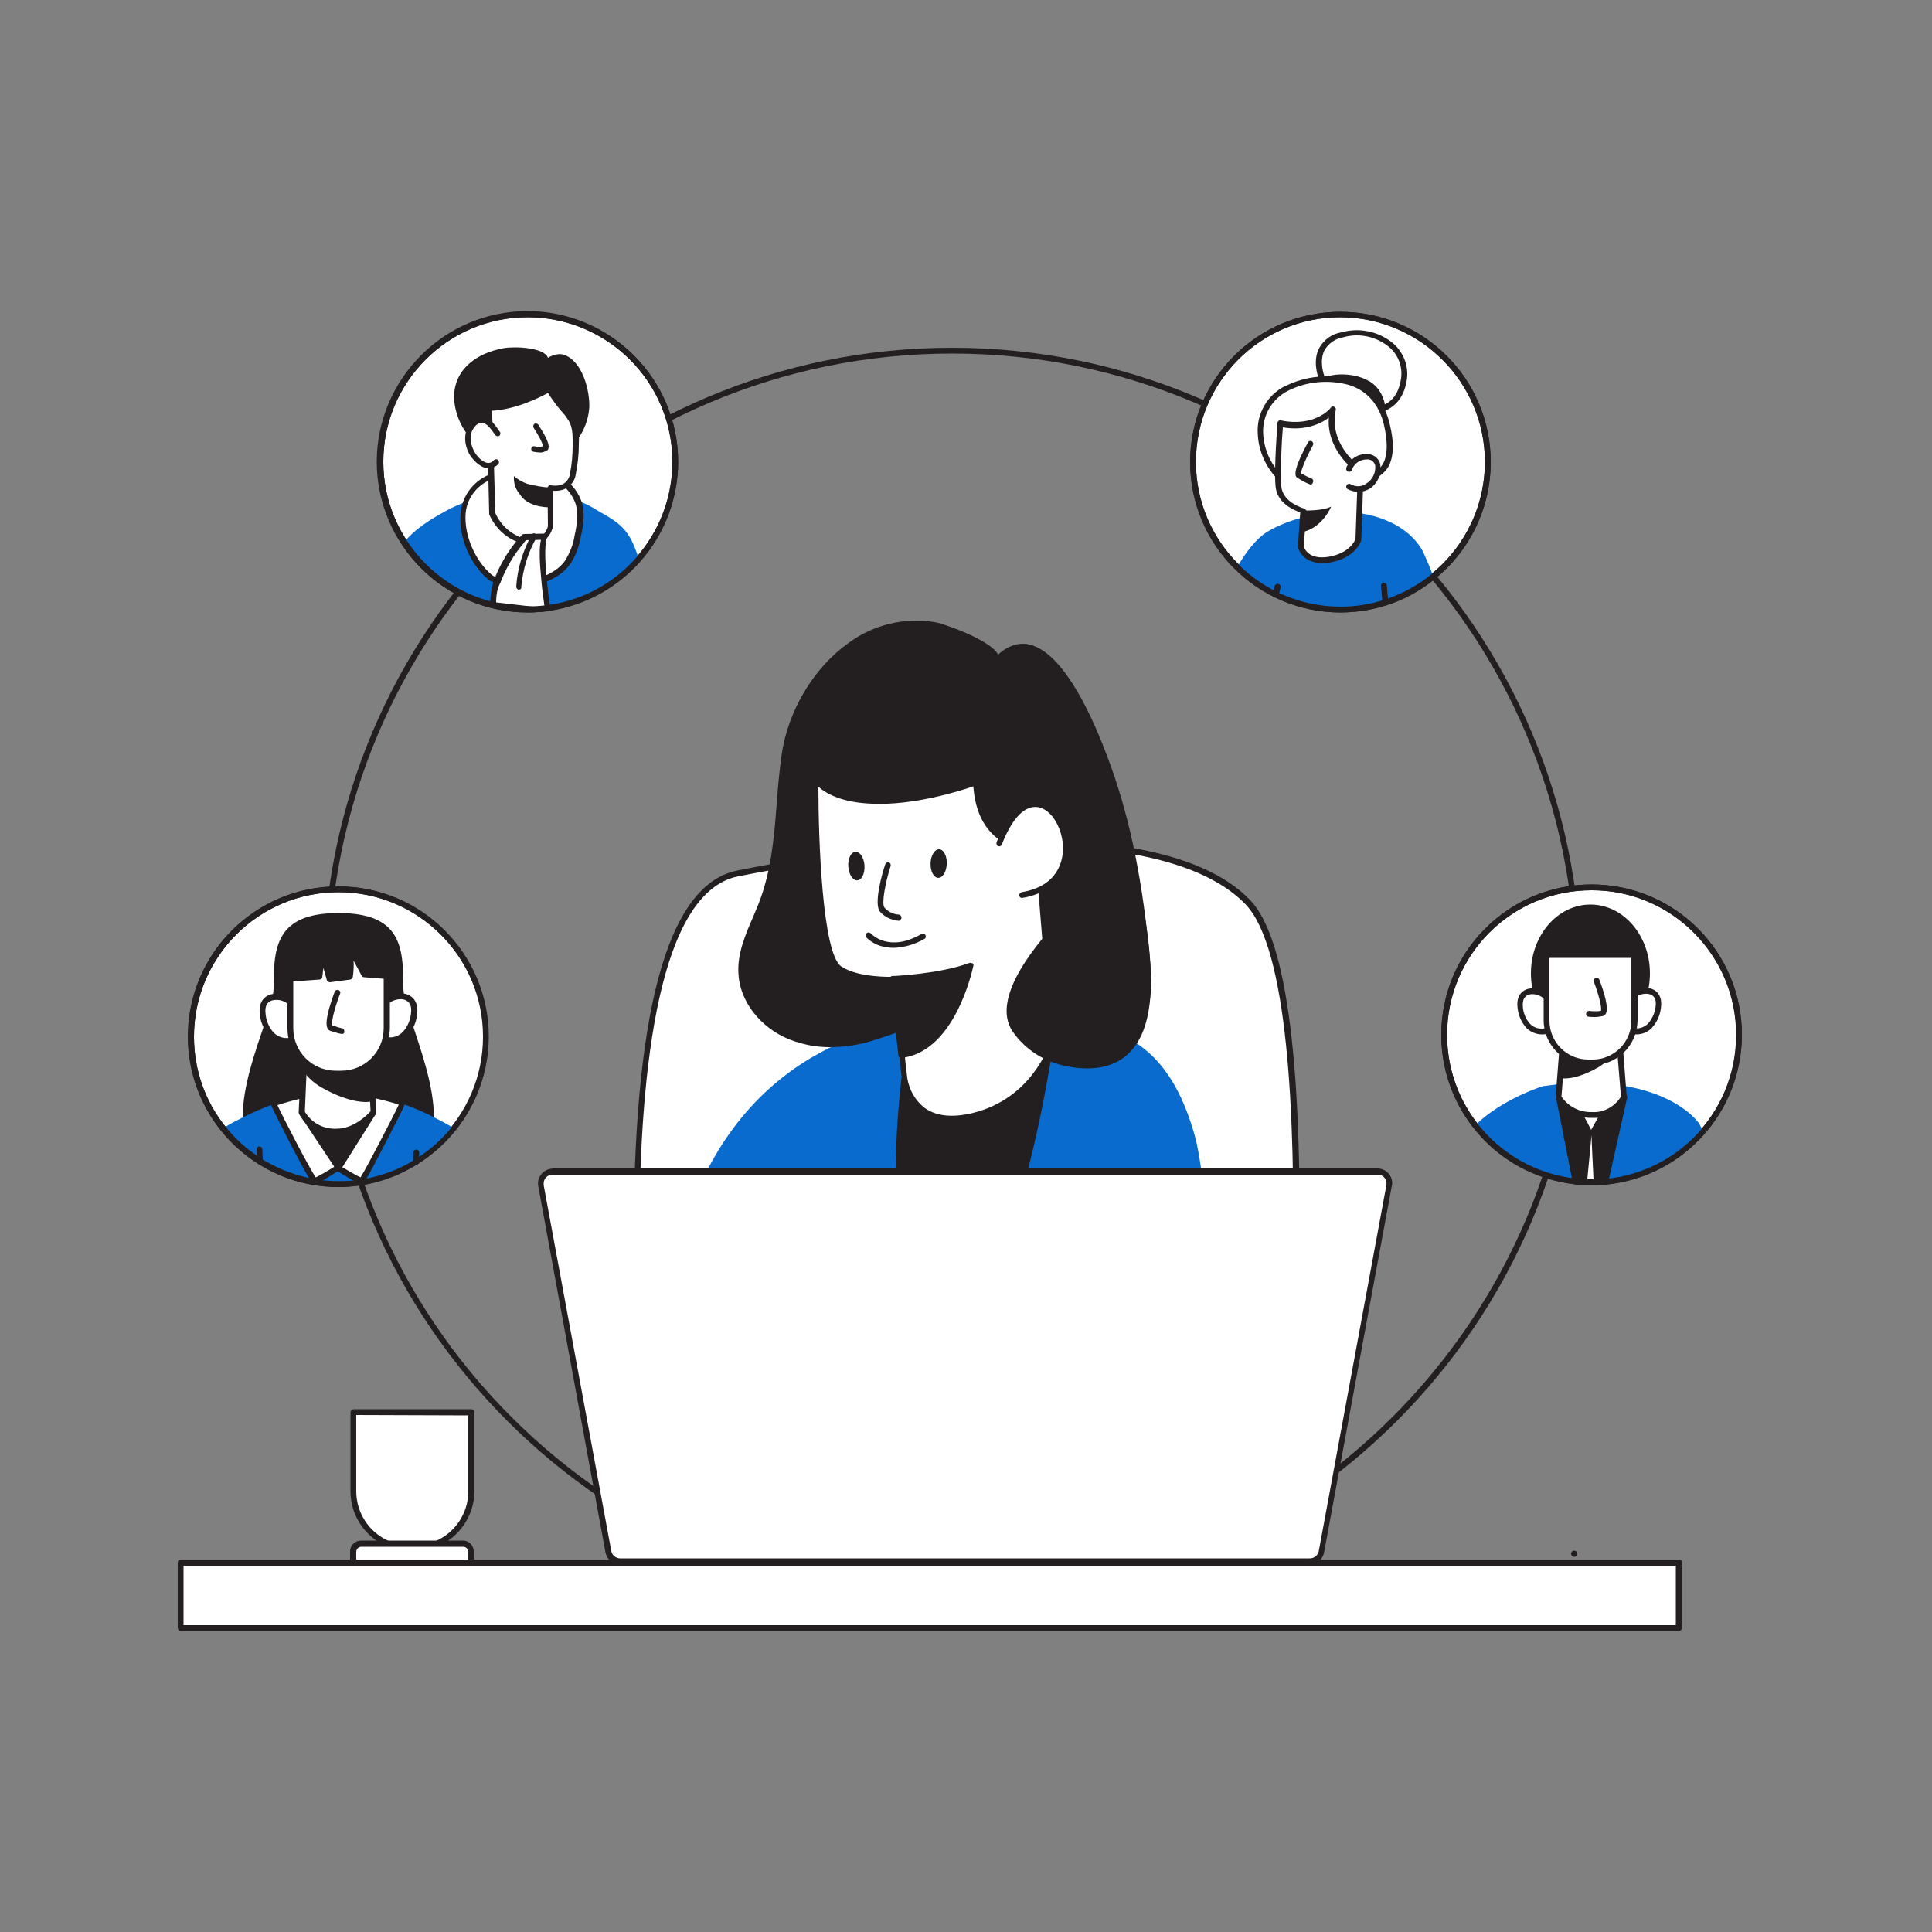 <svg transform="scale(1)" version="1.1" id="Layer_1" xmlns="http://www.w3.org/2000/svg" xmlns:xlink="http://www.w3.org/1999/xlink" x="0px" y="0px" viewBox="0 0 500 500" xml:space="preserve" class="show_show__wrapper__graphic__5Waiy "><rect x="0" y="0" width="500" height="500" fill="#808080" stroke="none"/><title>React</title><style type="text/css">
	.st0{fill:#FFFFFF;}
	.st1{fill:#231F20;}
	.st2{fill:#096BCE;}
</style><g id="cup"><path class="st0" d="M91.4,365.5h30.5l0,0v20.4c0,8.2-6.7,14.9-14.9,14.9h-0.8c-8.2,0-14.9-6.7-14.9-14.9L91.4,365.5L91.4,365.5z"></path><path class="st1" d="M107.1,401.5h-0.8c-8.6,0-15.6-7-15.6-15.6v-20.4c0-0.4,0.3-0.7,0.8-0.8h30.5c0.4,0,0.8,0.3,0.8,0.8v20.4
		C122.7,394.5,115.7,401.5,107.1,401.5z M92.2,366.2v19.7c0,7.8,6.3,14.1,14.1,14.1h0.8c7.8,0,14.1-6.3,14.1-14.1v-19.6L92.2,366.2z
		"></path><path class="st0" d="M121.9,404.5H91.4l0,0v-3c0-1.1,0.9-2.1,2.1-2.1h0h26.4c1.1,0,2.1,0.9,2.1,2.1l0,0L121.9,404.5L121.9,404.5z"></path><path class="st1" d="M121.9,405.3H91.4c-0.4,0-0.8-0.3-0.8-0.8v-3c0-1.6,1.3-2.8,2.8-2.8h26.4c1.6,0,2.8,1.3,2.8,2.8v3
		C122.7,404.9,122.4,405.3,121.9,405.3C122,405.3,121.9,405.3,121.9,405.3z M92.2,403.8h29v-2.2c0-0.7-0.6-1.3-1.3-1.3H93.5
		c-0.7,0-1.3,0.6-1.3,1.3V403.8z"></path></g><g id="background"><path class="st1" d="M246.4,415.5c-89.8,0-162.8-73-162.8-162.8S156.6,90,246.4,90s162.8,73,162.8,162.8S336.1,415.5,246.4,415.5z
		 M246.4,91.5c-88.9,0-161.3,72.3-161.3,161.3S157.5,414,246.4,414s161.3-72.4,161.3-161.3S335.3,91.5,246.4,91.5L246.4,91.5z"></path></g><g id="character_1"><g id="chair"><path class="st0" d="M330.4,415.5c0,0,15.4-157.9-7.4-181.9s-95.2-15-132.1-7.5c-42.8,8.7-20.2,191.1-20.2,191.1L330.4,415.5
			L330.4,415.5z"></path><path class="st1" d="M170.6,417.9c-0.4,0-0.7-0.3-0.7-0.7c-0.1-0.5-5.6-46.2-5.9-92.4c-0.4-62.4,8.6-95.9,26.8-99.5
			c17.6-3.6,106.5-19.9,132.8,7.7c9.6,10.1,13.8,43.9,12.5,100.5c-1,40.7-4.6,79.1-4.8,81.8c0,0.4-0.3,0.8-0.7,0.8c0,0-0.1,0-0.1,0
			L170.6,417.9L170.6,417.9z M264.1,218.8h-1.9c-29.5,0.2-59.6,5.7-71.2,8c-40.4,8.2-21.2,177.5-19.7,189.6l158.4-1.7
			c1.1-11.3,14.3-157.9-7.3-180.6C312.7,224,293.1,218.8,264.1,218.8L264.1,218.8z"></path><path class="st1" d="M407.4,402.9c-0.4,0-0.8-0.3-0.8-0.8c0-0.4,0.3-0.8,0.8-0.8l0,0c0.4,0,0.8,0.3,0.8,0.8
			S407.8,402.9,407.4,402.9L407.4,402.9z"></path></g><path class="st2" d="M173.5,333c8.1-50.2,42.2-69,72.8-69s53.3-4.4,62.9,29.9c6.3,22.7,4.5,111.7,4.5,111.7L196.9,401
		c-0.3-21.6,0.8-43.2,3.5-64.6L173.5,333z"></path><path class="st1" d="M234.1,279.1c0,0-7.4,57.8,10.4,59.9s28.2-74.1,28.2-74.1l-39.4,8.1"></path><path class="st1" d="M245.1,339.8c-0.3,0-0.5,0-0.8,0c-2.6-0.4-4.9-1.8-6.3-3.9c-4.3-5.5-6.4-16.8-6.2-33.5
		c0.1-7.8,0.6-15.6,1.5-23.4c0.1-0.4,0.4-0.7,0.8-0.6c0.4,0,0.7,0.4,0.7,0.8c0,0,0,0,0,0c-0.1,0.4-5.4,43.2,4.4,55.8
		c1.2,1.8,3.2,3,5.4,3.3c0.2,0,0.4,0,0.6,0c13.5,0,23.6-51.1,26.6-72.4l-38.4,7.9c-0.4,0-0.8-0.3-0.8-0.7c0-0.3,0.2-0.7,0.5-0.8
		l39.4-8.1c0.2,0,0.5,0,0.7,0.2c0.2,0.2,0.3,0.4,0.2,0.6C273,268.1,263,339.8,245.1,339.8z"></path><path class="st1" d="M228.9,267.4c4.5-1.6,8.8-3.2,13.9-2.8c7.5,0.6,14.6,3.6,22.2,3.9c8.2,0.4,16.7-1.1,24.9-2.3
		c2.4-0.3,0.4,3.1,2.2,1.5c6.3-5.5,5.1-15.3,4.4-22.7c-1.6-17-4.8-34-10.9-50c-3.2-8.3-15.5-38.8-28.2-24c2.9-3.3-13-9.1-15.2-9.5
		c-20.2-3.6-36.4,15.3-39.2,33.7c-2,13.3-1.1,26.3-6.2,39.1c-2.3,5.7-5.3,11.3-5,17.4c0.4,7.3,6,13.7,12.8,16.5s14.6,2.2,21.6,0
		C227.1,268,228,267.7,228.9,267.4L228.9,267.4z"></path><path class="st1" d="M214.7,271c-3.6,0-7.1-0.7-10.4-2c-7.5-3-12.9-9.9-13.2-17.1c-0.3-5.1,1.8-10,3.8-14.6c0.4-1,0.9-2.1,1.3-3.1
		c3.4-8.6,4.1-17.1,4.8-26.1c0.3-4.2,0.7-8.6,1.3-12.9c1.7-11.4,8.3-22.4,17.3-28.8c6.5-4.8,14.8-6.8,22.8-5.3
		c1.3,0.2,13.9,4.4,15.9,8.3c2.4-2.2,5-3.1,7.6-2.7c8.4,1.4,15.8,16.2,20.4,28.4c5.6,14.4,9.1,30.9,11,50.2l0.1,0.9
		c0.7,7.5,1.6,16.8-4.8,22.4c-0.3,0.3-0.9,0.8-1.5,0.5c-0.4-0.3-0.7-0.8-0.6-1.3c0-0.2,0-0.4-0.1-0.6l0,0c-0.1,0-0.2,0-0.4,0
		l-3.8,0.5c-7,1-14.2,2.1-21.2,1.7c-4-0.3-8-1-11.9-2c-3.4-0.9-6.8-1.5-10.3-1.9c-4.6-0.4-8.7,1-12.9,2.5l-0.6,0.2
		c-0.9,0.3-1.9,0.6-2.8,0.9C222.6,270.4,218.7,271,214.7,271z M237.2,162c-6,0.1-11.9,2-16.7,5.6c-8.6,6.2-15,16.8-16.7,27.8
		c-0.6,4.3-1,8.6-1.3,12.8c-0.7,8.7-1.4,17.8-4.9,26.5c-0.4,1-0.9,2.1-1.3,3.1c-1.9,4.5-3.9,9.2-3.6,14c0.4,6.6,5.3,13,12.3,15.8
		c6,2.4,13.4,2.4,21.1,0c0.9-0.3,1.9-0.6,2.8-0.9l0,0l0.6-0.2c4.4-1.5,8.6-3,13.5-2.6c3.6,0.4,7.1,1,10.5,1.9c3.8,1,7.7,1.7,11.7,2
		c6.8,0.3,14-0.7,20.9-1.7l3.8-0.5c0.5-0.1,1.1,0,1.5,0.4c0.3,0.3,0.5,0.7,0.6,1.1c5.5-5.1,4.6-13.8,3.9-20.9l-0.1-0.9
		c-1.8-19.2-5.4-35.4-10.9-49.8c-6.4-16.7-13.2-26.5-19.3-27.5c-2.6-0.4-5.2,0.8-7.6,3.6l0,0c-0.3,0.3-0.8,0.3-1.1,0.1
		s-0.3-0.8-0.1-1.1l0,0c0.2-0.2,0.2-0.4,0.1-0.6c-1-2.8-12.4-7.2-14.8-7.6C240.5,162.1,238.8,162,237.2,162z"></path><path class="st0" d="M211.1,201.6c0,0-0.4,44.6,6.2,49.2c4.6,3.2,13.7,2.8,13.7,2.8l3,25.6c0,0,1.5,13.7,18.1,9.6
		c9.7-2.5,17.5-9.8,20.6-19.3l-4-49.5c0,0-15.4,0.5-15.9-17.4c0,0-14.3,5.3-26.9,4.8C213.8,206.9,211.1,201.6,211.1,201.6z"></path><path class="st1" d="M246.4,290.2c-6.6,0.3-12.2-4.5-13-11l-2.9-24.9c-2.3,0-9.5-0.1-13.5-2.9c-1.1-0.8-4.4-3.1-5.9-26.9
		c-0.7-11.6-0.6-22.8-0.6-22.9c0-0.4,0.3-0.8,0.7-0.8c0.3,0,0.5,0.2,0.7,0.4l0,0c0,0.1,2.7,4.9,14,5.3c12.3,0.5,26.5-4.7,26.6-4.8
		c0.2-0.1,0.5-0.1,0.7,0.1c0.2,0.1,0.3,0.4,0.3,0.6c0.1,5.5,1.8,9.8,4.8,12.6c2.9,2.5,6.5,3.9,10.3,4c0.4,0,0.7,0.3,0.8,0.7l4,49.5
		c0,0.1,0,0.2,0,0.2c0,0.2-4.3,15.6-21.1,19.9C250.3,289.9,248.4,290.2,246.4,290.2z M231.1,252.8c0.4,0,0.7,0.3,0.8,0.7l2.9,25.5
		c0.5,3.1,2.1,5.9,4.6,7.8c3,2.1,7.2,2.5,12.5,1.2c15.1-3.8,19.6-17.3,20-18.7l-4-48.7c-4-0.2-7.7-1.7-10.7-4.4
		c-3.2-3-4.9-7.2-5.3-12.7c-3.4,1.2-15.5,5-26.2,4.5c-8-0.3-12-2.7-13.9-4.4c0,13.5,1,43.1,5.9,46.5
		C222.1,253.1,231,252.8,231.1,252.8L231.1,252.8z M211.1,201.6L211.1,201.6z"></path><path class="st1" d="M231.1,253.3c0,0,12.1-0.4,20.1-3.4c0,0-4.3,21.5-17.9,23.1L231.1,253.3z"></path><path class="st1" d="M233.3,273.8c-0.2,0-0.3-0.1-0.5-0.2c-0.2-0.1-0.3-0.3-0.3-0.5l-2.2-19.7c0-0.4,0.2-0.8,0.6-0.8
		c0,0,0.1,0,0.1,0c0.1,0,12.1-0.5,19.9-3.4c0.3-0.1,0.5,0,0.8,0.1c0.2,0.2,0.3,0.5,0.2,0.7c-0.9,3.9-2.2,7.6-3.9,11.1
		C244.2,268.8,239.2,273.1,233.3,273.8L233.3,273.8z M232,254.1l2,18.1c10.5-1.8,15.1-16.6,16.2-21.1
		C243.4,253.3,234.6,253.9,232,254.1z"></path><ellipse class="st1" transform="matrix(3.577167e-02 -0.999 0.999 3.577167e-02 11.052 458.352)" cx="243.1" cy="223.4" rx="3.7" ry="2.1"></ellipse><ellipse class="st1" transform="matrix(0.998 -6.540313e-02 6.540313e-02 0.998 -14.184 14.973)" cx="221.6" cy="224.1" rx="2.1" ry="3.7"></ellipse><path class="st1" d="M295.3,235.4c2.5,15.7,6.5,44.6-19.3,39.7c-5.4-1-10.2-4.1-13.3-8.6c-5.7-8.1,6.2-21.8,11.8-27.9"></path><path class="st1" d="M281.4,276.5c-1.8,0-3.7-0.2-5.5-0.6c-5.6-1.1-10.5-4.2-13.8-8.9c-6.2-9,7.4-24,11.9-28.9
		c0.3-0.3,0.8-0.3,1.1,0c0.3,0.3,0.3,0.8,0,1.1c-4.3,4.7-17.3,19-11.8,27c3,4.3,7.6,7.3,12.8,8.3c6.6,1.2,11.7,0.3,15-3
		c7.9-7.6,4.9-26.8,3.4-35.9c-0.1-0.4,0.2-0.8,0.6-0.9c0.4-0.1,0.8,0.2,0.9,0.6c1.6,10.1,4.6,29.1-3.8,37.2
		C289.6,275.1,285.9,276.5,281.4,276.5z"></path><path class="st0" d="M258.6,218.3c10.4-27.7,29.6,9.4,5.9,13.4"></path><path class="st1" d="M264.5,232.4c-0.4,0-0.7-0.3-0.7-0.6c-0.1-0.4,0.2-0.8,0.6-0.9c0,0,0,0,0,0c9.6-1.6,10.7-8.4,10.7-11.3
		c0-5.1-2.9-10.1-6.4-10.7s-6.8,2.9-9.4,9.6c-0.1,0.4-0.5,0.6-0.9,0.5c-0.4-0.1-0.6-0.5-0.5-0.9c0,0,0-0.1,0-0.1
		c3.9-10.3,8.6-11,11-10.6c4.3,0.8,7.7,6.3,7.7,12.2C276.5,226.4,272,231.2,264.5,232.4L264.5,232.4z"></path><g id="desk"><rect class="st0" x="46.8" y="404.4" width="387.7" height="16.9"></rect><path class="st1" d="M434.5,422.1H46.8c-0.4,0-0.7-0.3-0.8-0.8v-16.9c0-0.4,0.3-0.8,0.8-0.8h387.7c0.4,0,0.8,0.3,0.8,0.8v16.9
			C435.2,421.8,434.9,422.1,434.5,422.1z M47.5,420.6h386.2v-15.4H47.5L47.5,420.6z"></path></g><g id="keyboard"><path class="st0" d="M143,303.3h213.5c1.7,0,3.1,1.4,3.1,3.1c0,0.2,0,0.4-0.1,0.5L342,401.6c-0.3,1.5-1.5,2.5-3,2.5H160.5
			c-1.5,0-2.7-1.1-3-2.5L140,306.9c-0.3-1.7,0.8-3.3,2.5-3.6C142.7,303.3,142.8,303.3,143,303.3z"></path><path class="st1" d="M339,404.9H160.5c-1.9,0-3.4-1.3-3.8-3.1L139.3,307c-0.4-2.1,1-4.1,3.1-4.5c0.2,0,0.5-0.1,0.7-0.1h213.4
			c2.1,0,3.8,1.7,3.8,3.8c0,0.2,0,0.5-0.1,0.7l-17.5,94.7C342.4,403.5,340.9,404.9,339,404.9z M143,304c-1.3,0-2.3,1-2.3,2.3
			c0,0.1,0,0.3,0,0.4l17.5,94.7c0.2,1.1,1.2,1.9,2.3,1.9H339c1.1,0,2.1-0.8,2.3-1.9l17.5-94.7c0.2-1.3-0.6-2.5-1.9-2.7
			c-0.1,0-0.3,0-0.4,0H143z"></path></g><path class="st0" d="M229.7,223.9c0,0-3,9.6-1.5,11.5c1.1,1.2,2.6,2,4.3,2.1"></path><path class="st1" d="M232.5,238.3L232.5,238.3c-1.9-0.2-3.6-1-4.8-2.4c-1.6-2.1,0.6-9.9,1.4-12.2c0.1-0.4,0.5-0.6,0.9-0.5
		c0,0,0,0,0,0c0.4,0.1,0.6,0.5,0.5,0.9c-1.4,4.4-2.4,9.8-1.6,10.8c1,1.1,2.3,1.7,3.7,1.8c0.4,0,0.7,0.4,0.7,0.8
		S232.9,238.3,232.5,238.3L232.5,238.3z"></path><path class="st0" d="M224.8,242c0,0,4.9,5.5,14,0.2"></path><path class="st1" d="M231.3,245.3c-1.1,0-2.1-0.2-3.1-0.4c-1.5-0.4-2.9-1.2-4-2.3c-0.3-0.3-0.2-0.8,0.1-1.1s0.8-0.2,1.1,0.1
		c0.2,0.2,4.7,5,13.1,0.1c0.4-0.2,0.8-0.1,1,0.3c0.2,0.4,0.1,0.8-0.3,1C236.8,244.4,234.1,245.2,231.3,245.3z"></path></g><g id="pop_up_4"><circle class="st0" cx="87.6" cy="268.3" r="38.2"></circle><path class="st1" d="M87.6,307.2c-21.5,0-38.9-17.4-38.9-38.9c0-21.5,17.4-38.9,38.9-38.9s38.9,17.4,38.9,38.9l0,0
		C126.4,289.7,109,307.1,87.6,307.2z M87.6,230.9c-20.7,0-37.4,16.8-37.4,37.4c0,20.7,16.8,37.4,37.4,37.4s37.4-16.8,37.4-37.4l0,0
		C125,247.6,108.2,230.9,87.6,230.9z"></path><g id="Female"><path class="st1" d="M112.3,289.2c0.1,3.5-0.7,7-2.4,10c-0.6,0.7-1.4,1.3-2.3,1.5c-12.4,7.6-28,7.6-40.3-0.1
			c-0.8-0.2-1.6-0.7-2.1-1.4c-1.7-3-2.6-6.5-2.4-10c0-8.2,3.4-17.5,5.8-24.6c0.8-2.2,1.4-4.4,1.9-6.6c0.2-0.8,0.3-1.6,0.3-2.4
			c0-10.6,0.7-19.3,16.8-19.3s16.8,8.6,16.8,19.3c0,0.8,0.1,1.6,0.3,2.4c0.5,2.2,1.2,4.4,1.9,6.6C108.9,271.7,112.3,281,112.3,289.2
			z"></path><path class="st2" d="M107.6,300.7c-12.4,7.6-28,7.6-40.3-0.1c-0.8-0.2-1.6-0.7-2.1-1.4c-2.8-2-5.3-4.5-7.5-7.2l0.5-0.3
			c1.4-0.9,3-1.7,4.6-2.5c2.6-1.3,5.3-2.5,8.1-3.5c0.8-0.3,1.7-0.6,2.6-0.8c1.6-0.5,3.2-0.9,4.8-1.2l1.6-0.3
			c2.6-0.4,5.1-0.6,7.7-0.6l0,0c2.5,0,5,0.2,7.5,0.6l1.2,0.2h0.1c1.8,0.3,3.6,0.8,5.3,1.3c0.8,0.2,1.6,0.5,2.3,0.7l0,0
			c2.9,1,5.7,2.2,8.4,3.6c1.6,0.8,3.1,1.6,4.6,2.5l0.5,0.3c-2.2,2.7-4.7,5.1-7.5,7.2"></path><path class="st0" d="M79.8,283.1c0,0-9,2-8.9,2.6s10,19.9,10.6,19.9s6.1-3.4,6.1-3.4L79.8,283.1L79.8,283.1z"></path><path class="st1" d="M81.4,306.4c-0.6,0-0.8,0-6.1-10.1c-1-1.9-5-9.8-5.2-10.4c-0.1-0.3,0.1-0.7,0.3-0.9c0.8-0.7,6.7-2.2,8.8-2.5
			c0.1-0.1,0.3-0.1,0.4-0.1v0.1c0.3-0.1,0.6,0.1,0.7,0.4c0,0,0,0,0,0.1l7.8,19c0.1,0.3,0,0.7-0.3,0.9
			C82.2,306.4,81.7,306.4,81.4,306.4z M71.8,286c1.3,2.9,8.3,16.4,9.9,18.7c0.9-0.4,3-1.6,4.9-2.8L79.3,284
			C76.8,284.5,74.3,285.2,71.8,286z"></path><path class="st0" d="M95.2,283.1c0,0,9,2,8.9,2.6s-10,19.9-10.6,19.9s-6.1-3.4-6.1-3.4L95.2,283.1L95.2,283.1z"></path><path class="st1" d="M93.5,306.4c-0.2,0-0.8,0-6.5-3.5c-0.3-0.2-0.4-0.6-0.3-0.9l7.8-19c0.1-0.2,0.2-0.4,0.4-0.5
			c0.1,0,0.2,0,0.3,0v-0.1c0.1,0,0.3,0,0.4,0.1c2.1,0.3,8,1.8,8.8,2.5c0.3,0.2,0.4,0.6,0.3,0.9c-0.1,0.6-4.2,8.4-5.2,10.4
			C94.3,306.4,94.1,306.4,93.5,306.4z M88.3,301.9c2,1.2,4.1,2.4,5,2.8c1.5-2.3,8.5-15.8,9.9-18.8c-1.4-0.6-5.8-1.6-7.5-2
			L88.3,301.9z"></path><path class="st1" d="M96.6,287.9l-9,14.3l-9.5-14.3C82.5,286.6,92.1,286.6,96.6,287.9z"></path><path class="st1" d="M87.6,303c-0.3,0-0.5-0.1-0.6-0.3l-9.5-14.3c-0.1-0.2-0.2-0.4-0.1-0.7c0.1-0.2,0.3-0.4,0.5-0.5
			c4.6-1.4,14.3-1.4,18.9,0c0.2,0.1,0.4,0.2,0.5,0.5c0.1,0.2,0.1,0.5-0.1,0.7l-9,14.3C88.1,302.9,87.8,303,87.6,303L87.6,303z
			 M79.3,288.4l8.2,12.5l7.8-12.5C90.1,287.4,84.6,287.4,79.3,288.4L79.3,288.4z"></path><path class="st0" d="M98.2,262.3c0.8-5.1,9.3-6.4,8.9-0.4c-0.1,2.1-0.9,4.1-2.3,5.7c-1.5,1.6-3.7,2.1-5.7,1.3"></path><path class="st1" d="M100.9,270c-0.7,0-1.4-0.1-2.1-0.4c-0.4-0.2-0.5-0.6-0.4-1c0.2-0.4,0.6-0.5,1-0.4c1.7,0.6,3.6,0.2,4.9-1.2
			c1.3-1.4,2-3.3,2.1-5.2c0.2-2.5-1.4-3.1-2.3-3.2c-2.4-0.2-4.6,1.4-5.1,3.7c-0.1,0.4-0.4,0.7-0.8,0.6c-0.4-0.1-0.7-0.4-0.6-0.8
			c0,0,0,0,0,0c0.6-3.2,3.5-5.3,6.7-5c1.9,0.2,3.9,1.6,3.7,4.8c-0.1,2.3-1,4.5-2.5,6.2C104.2,269.3,102.6,270,100.9,270z"></path><path class="st0" d="M77,262.3c-0.8-5.1-9.3-6.4-8.9-0.4c0.1,2.1,0.9,4.1,2.3,5.7c1.4,1.5,3.7,2.1,5.7,1.3"></path><path class="st1" d="M74.2,270c-1.7,0-3.3-0.7-4.5-1.9c-1.5-1.7-2.4-3.8-2.5-6.1c-0.2-3.2,1.7-4.6,3.7-4.8c3.2-0.3,6.1,1.8,6.7,5
			c0.1,0.4-0.2,0.8-0.6,0.9c0,0,0,0,0,0c-0.4,0.1-0.8-0.2-0.9-0.6c-0.5-2.4-2.7-4-5.1-3.7c-1,0.1-2.5,0.7-2.3,3.2
			c0.1,1.9,0.8,3.8,2.1,5.2c1.2,1.3,3.2,1.8,4.9,1.2c0.4-0.2,0.8,0,1,0.4c0.2,0.4,0,0.8-0.4,1c0,0,0,0,0,0
			C75.7,269.9,75,270,74.2,270z"></path><path class="st0" d="M78.1,287.9c0,0,2.3,5,9,5c5.4,0,9.5-5,9.5-5l-0.9-19.7H79L78.1,287.9L78.1,287.9z"></path><path class="st1" d="M87.1,293.7c-7.1,0-9.6-5.2-9.7-5.5c-0.1-0.1-0.1-0.3-0.1-0.4l0.9-19.6c0-0.4,0.3-0.7,0.8-0.7h16.7
			c0.4,0,0.7,0.3,0.8,0.7l0.9,19.7c0,0.2,0,0.4-0.2,0.5C97,288.6,92.8,293.7,87.1,293.7z M78.9,287.7c1.7,2.9,4.9,4.6,8.3,4.4
			c4.3,0,7.9-3.6,8.7-4.5L95,268.9H79.7L78.9,287.7z M78.1,287.9L78.1,287.9z"></path><path class="st1" d="M79,276.6c1.3,1.8,3,3.4,5,4.4c3.3,1.8,8.2,3.9,12.2,3.3l-0.2-9.7c-2.9,0.4-6.2,1.7-9.3,1.5
			c-2.6-0.1-5.2-0.6-7.6-1.5C78.7,274.3,78.4,275.8,79,276.6L79,276.6z"></path><path class="st1" d="M94.8,285.2c-4.1,0-8.6-2.1-11.1-3.5c-2.1-1.1-4-2.7-5.3-4.7l0,0c-0.5-0.9-0.5-2,0-2.9
			c0.3-0.3,0.7-0.4,1.1-0.3c2.4,0.8,4.9,1.3,7.4,1.4c2,0.1,4.1-0.2,6-0.8c1-0.3,2.1-0.5,3.2-0.7c0.2,0,0.4,0,0.6,0.2
			c0.2,0.1,0.3,0.3,0.3,0.6l0.2,9.7c0,0.4-0.3,0.7-0.6,0.8C95.9,285.1,95.3,285.2,94.8,285.2z M79.5,275.5c0,0.3,0,0.5,0.2,0.7l0,0
			c1.2,1.8,2.9,3.2,4.8,4.2c2,1.1,7,3.6,11.1,3.3l-0.2-8.2c-0.7,0.1-1.4,0.3-2.2,0.5c-2.1,0.6-4.3,0.9-6.4,0.8
			C84.3,276.7,81.8,276.2,79.5,275.5z M78.9,275.2L78.9,275.2z"></path><path class="st0" d="M100,252.6v13.5c0,6.5-5.3,11.8-11.8,11.8h0h-1.3c-6.5,0-11.8-5.3-11.8-11.8v-12.8l7.4-0.6l0.8-5.9l1.9,6.6
			l5.2-0.7c0.5-2.4,0-7.4-0.1-7.6l3.8,7.1L100,252.6L100,252.6z"></path><path class="st1" d="M88.3,278.7h-1.4c-6.9,0-12.5-5.6-12.5-12.5v-12.8c0-0.4,0.3-0.7,0.7-0.8l6.8-0.6l0.8-5.3
			c0.1-0.3,0.3-0.6,0.7-0.6c0.4,0,0.7,0.2,0.8,0.5l1.7,6l4.1-0.5c0.2-2.3,0.1-4.6-0.2-6.8c-0.1-0.4,0.1-0.7,0.5-0.9
			c0.3-0.1,0.7,0,0.9,0.3l3.6,6.7l5.3,0.4c0.3,0,0.6,0.2,0.7,0.4l0,0c0.1,0.1,0.1,0.3,0.1,0.4v13.4
			C100.8,273.1,95.2,278.7,88.3,278.7C88.3,278.7,88.3,278.7,88.3,278.7z M75.9,254v12.1c0,6.1,4.9,11,11,11h1.4c6.1,0,11-4.9,11-11
			v-12.8l-5.1-0.4c-0.3,0-0.5-0.2-0.6-0.4l-2.1-3.9c0.1,1.4,0,2.9-0.2,4.3c-0.1,0.3-0.3,0.5-0.6,0.6l-5.3,0.7
			c-0.4,0-0.7-0.2-0.8-0.5l-0.9-3.2l-0.3,2.4c0,0.3-0.3,0.6-0.7,0.6L75.9,254z"></path></g><path class="st0" d="M87.4,257c-0.5,1.2-2.8,7.4-1.9,8.8c0.1,0.2,0.3,0.4,0.6,0.4c0.6,0.1,1.9,0.7,2.5,0.7"></path><path class="st1" d="M88.5,267.6c-0.5-0.1-1.1-0.2-1.6-0.4c-0.3-0.1-0.7-0.2-1-0.3c-0.5-0.1-0.9-0.3-1.1-0.7
		c-0.9-1.5,0.5-6,1.8-9.5c0.1-0.4,0.6-0.6,0.9-0.5c0,0,0,0,0.1,0c0.4,0.2,0.6,0.6,0.4,1c0,0,0,0,0,0c-1.7,4.5-2.3,7.6-2,8.2
		c0.4,0.1,0.9,0.2,1.3,0.4c0.3,0.1,0.7,0.2,1.1,0.3c0.4,0,0.7,0.3,0.7,0.8C89.2,267.3,88.9,267.6,88.5,267.6z"></path><path class="st1" d="M107.6,301.5L107.6,301.5c-0.4,0-0.7-0.4-0.7-0.8l0.1-2.5c0-0.4,0.4-0.7,0.8-0.7c0.4,0,0.7,0.4,0.7,0.8
		c0,0,0,0,0,0l-0.1,2.5C108.4,301.2,108.1,301.5,107.6,301.5C107.6,301.5,107.6,301.5,107.6,301.5z"></path><path class="st1" d="M67.3,301.4c-0.4,0-0.7-0.3-0.8-0.7l-0.1-3.2c0-0.4,0.3-0.8,0.7-0.8s0.8,0.3,0.8,0.7l0.1,3.2
		C68.1,301,67.8,301.4,67.3,301.4L67.3,301.4z"></path><path class="st1" d="M87.6,307.2c-7.3,0-14.4-2-20.6-5.9c-0.7-0.4-1.4-0.9-2.2-1.5c-2.9-2.1-5.5-4.5-7.7-7.3
		c-5.5-6.9-8.5-15.4-8.5-24.2c0-21.5,17.4-38.9,38.9-38.9s38.9,17.4,38.9,38.9c0,8.8-3,17.4-8.5,24.2c-2.2,2.8-4.8,5.2-7.7,7.3
		c-0.7,0.5-1.5,1.1-2.3,1.5C101.9,305.2,94.8,307.2,87.6,307.2z M87.6,230.9c-20.7,0-37.4,16.8-37.4,37.4c0,8.5,2.8,16.7,8.2,23.3
		c2.1,2.7,4.6,5,7.4,7c0.8,0.6,1.4,1,2.1,1.4c12.1,7.5,27.4,7.6,39.5,0.1c0.8-0.5,1.5-1,2.2-1.5c2.8-2,5.2-4.3,7.4-7
		c5.3-6.6,8.2-14.8,8.2-23.3C125,247.6,108.2,230.9,87.6,230.9z"></path></g><g id="pop_up_3"><circle class="st0" cx="411.9" cy="267.8" r="38.2"></circle><path class="st1" d="M411.9,306.7c-21.5,0-38.9-17.4-38.9-38.9s17.4-38.9,38.9-38.9c21.5,0,38.9,17.4,38.9,38.9c0,0,0,0,0,0
		C450.7,289.3,433.3,306.7,411.9,306.7z M411.9,230.4c-20.7,0-37.4,16.7-37.4,37.4c0,20.7,16.7,37.4,37.4,37.4
		c20.7,0,37.4-16.7,37.4-37.4c0,0,0,0,0,0C449.3,247.2,432.5,230.4,411.9,230.4L411.9,230.4z"></path><g id="Character"><ellipse class="st1" cx="411.6" cy="251.9" rx="15.4" ry="17.8"></ellipse><path class="st2" d="M440.8,292.8c-6.4,7.5-15.5,12.1-25.3,13c-0.8,0.1-1.5,0.1-2.3,0.1h-1.2c-0.6,0-1.3,0-1.9,0s-1.5-0.1-2.2-0.2
			c-10.3-1.1-19.7-6.4-26-14.6c7-6.8,17.4-10,17.4-10c1.6-0.2,3.1-0.4,4.6-0.6c5.5-0.6,11-0.4,16.4,0.5c9.9,1.7,16.3,5.7,19.4,9.7
			C440,291.3,440.4,292,440.8,292.8z"></path><path class="st0" d="M401.6,260.5c-0.8-4.7-8.5-5.9-8.2-0.3c0.1,1.9,0.8,3.8,2.1,5.2c1.3,1.4,3.4,1.9,5.2,1.2"></path><path class="st1" d="M399.1,267.7c-1.5,0-3-0.6-4.1-1.7c-1.4-1.6-2.2-3.6-2.3-5.7c-0.2-3,1.6-4.3,3.4-4.5c3-0.3,5.7,1.7,6.2,4.6
			c0.1,0.4-0.2,0.8-0.6,0.9c-0.4,0.1-0.8-0.2-0.9-0.6c-0.4-2.1-2.4-3.6-4.6-3.4c-0.9,0.1-2.2,0.6-2.1,2.9c0,1.7,0.7,3.4,1.8,4.7
			c1.1,1.2,2.8,1.6,4.4,1.1c0.4-0.2,0.8,0,1,0.4c0.2,0.4,0,0.8-0.4,1C400.4,267.6,399.8,267.7,399.1,267.7z"></path><path class="st0" d="M421,260.5c0.8-4.7,8.5-5.9,8.1-0.3c-0.1,1.9-0.8,3.8-2.1,5.2c-1.3,1.4-3.4,1.9-5.2,1.2"></path><path class="st1" d="M423.5,267.7c-0.7,0-1.3-0.1-1.9-0.4c-0.4-0.2-0.6-0.6-0.4-1c0.2-0.4,0.6-0.6,1-0.4c0,0,0,0,0,0
			c1.5,0.6,3.3,0.1,4.4-1.1c1.1-1.3,1.8-3,1.9-4.7c0.2-2.3-1.2-2.8-2.1-2.9c-2.2-0.2-4.1,1.2-4.6,3.4c-0.1,0.4-0.5,0.7-0.9,0.6
			c-0.4-0.1-0.7-0.5-0.6-0.9c0.6-2.9,3.3-4.9,6.2-4.6c1.8,0.2,3.6,1.5,3.4,4.5c-0.1,2.1-0.9,4.1-2.3,5.7
			C426.5,267.1,425,267.7,423.5,267.7z"></path><path class="st1" d="M420.3,284l-4.9,21.8c-0.8,0.1-1.5,0.1-2.3,0.1h-1.2c-0.6,0-1.3,0-1.9,0s-1.5-0.1-2.2-0.2l-4.3-21.8H420.3z"></path><path class="st1" d="M411.9,306.7c-0.6,0-1.3,0-2,0s-1.5-0.1-2.3-0.2c-0.3,0-0.6-0.3-0.6-0.6l-4.3-21.8c-0.1-0.4,0.2-0.8,0.6-0.9
			c0.1,0,0.1,0,0.2,0h16.9c0.2,0,0.4,0.1,0.6,0.3c0.1,0.2,0.2,0.4,0.1,0.6l-4.9,21.9c-0.1,0.3-0.3,0.6-0.7,0.6
			c-0.8,0.1-1.7,0.1-2.4,0.1H411.9z M408.3,305.1c0.5,0,1.1,0.1,1.6,0.1c1,0,2.1,0.1,3.1,0c0.5,0,1.1,0,1.8-0.1l4.5-20.4h-15
			L408.3,305.1z"></path><path class="st0" d="M414.9,288.2l-2.4,4.4c0,0,0.3,6.7,0.6,13.4h-1.2c-0.6,0-1.3,0-1.9,0l1.2-13.2l-2.5-4.7l0,0l2.9,0.4
			L414.9,288.2L414.9,288.2z"></path><path class="st1" d="M411.9,306.7c-0.6,0-1.3,0-2,0c-0.2,0-0.4-0.1-0.5-0.3c-0.1-0.2-0.2-0.4-0.2-0.6l1.2-13l-2.4-4.5
			c-0.1-0.1-0.1-0.2-0.1-0.4c0-0.2,0.1-0.4,0.3-0.6c0.2-0.1,0.4-0.2,0.6-0.2l2.9,0.4l3.3-0.3c0.3,0,0.6,0.1,0.7,0.4
			c0.1,0.2,0.1,0.6,0,0.8l-0.6-0.3l0,0l0.6,0.3l-2.3,4.2c0,1.2,0.3,7.3,0.6,13.2c0,0.4-0.3,0.8-0.7,0.8c0,0,0,0,0,0L411.9,306.7z
			 M410.8,305.2c0.5,0,1,0,1.6,0c-0.2-4.7-0.5-9.3-0.5-11.5L410.8,305.2z M410,289l1.8,3.4c0-0.1,0-0.1,0.1-0.2l1.8-3.2l-1.9,0.2
			h-0.2L410,289z"></path><path class="st0" d="M420.3,284c-1.7,3-4.9,4.8-8.3,4.6c-3.5,0.1-6.8-1.6-8.6-4.6l0.3-3.3l0.6-7.6l0.6-7.1h14l0.5,5.8l0.1,1.9
			L420.3,284z"></path><path class="st1" d="M412,289.3c-3.8,0.1-7.3-1.8-9.3-5c-0.1-0.1-0.1-0.3-0.1-0.4l1.4-18c0-0.4,0.4-0.7,0.8-0.7h14
			c0.4,0,0.7,0.3,0.8,0.7l1.4,18c0,0.2,0,0.3-0.1,0.5C419.1,287.6,415.7,289.5,412,289.3z M404.1,283.8c1.8,2.6,4.7,4.1,7.9,4
			c3,0.2,5.9-1.4,7.5-4l-1.4-17.1h-12.6L404.1,283.8z"></path><path class="st1" d="M417.8,271.1c-0.1,0.7-0.4,1.4-0.8,2c-1,1.4-2.3,2.6-3.9,3.4c-2.5,1.4-6.3,3-9.4,2.5l0.5-6.4
			c2.2,0.3,4.5,0.3,6.8,0c2-0.1,4-0.5,5.9-1.1C417.2,271.4,417.5,271.2,417.8,271.1L417.8,271.1z"></path><path class="st0" d="M412.3,274.9H411c-5.9,0-10.8-4.8-10.8-10.8v-17H423v17C423,270.1,418.2,274.9,412.3,274.9z"></path><path class="st1" d="M412.3,275.6H411c-6.3,0-11.5-5.2-11.5-11.5v-17c0-0.4,0.3-0.8,0.8-0.8H423c0.4,0,0.7,0.3,0.8,0.8v17
			C423.7,270.5,418.6,275.6,412.3,275.6z M401,247.9v16.3c0,5.5,4.5,10,10,10h1.2c5.5,0,10-4.5,10-10v-16.3H401z"></path><path class="st0" d="M413.1,253.8c0.4,1.1,2.5,6.8,1.7,8.1c-0.1,0.2-0.3,0.3-0.5,0.4c-0.5,0.1-1,0.1-1.5,0.1l0,0
			c-0.6,0-1.1,0-1.6-0.1"></path><path class="st1" d="M412.8,263.2c-0.6,0-1.2,0-1.8-0.1c-0.4-0.1-0.6-0.5-0.5-0.9c0.1-0.4,0.5-0.6,0.8-0.6c0.5,0.1,1,0.1,1.4,0.1
			h0.1c0.5,0,1,0,1.5-0.1c0.3-0.5-0.3-3.5-1.8-7.5c-0.1-0.4,0-0.8,0.4-1c0.4-0.1,0.8,0,1,0.4l0,0c1.2,3.2,2.5,7.3,1.7,8.8
			c-0.2,0.4-0.6,0.7-1.1,0.7C413.9,263.1,413.4,263.2,412.8,263.2L412.8,263.2z"></path></g><path class="st1" d="M411.9,306.7c-0.6,0-1.3,0-2,0s-1.5-0.1-2.3-0.2c-10.5-1.2-20.1-6.5-26.5-14.9c-5.3-6.8-8.1-15.2-8.1-23.8
		c0-21.5,17.4-38.9,38.9-38.9c21.5,0,38.9,17.4,38.9,38.9c0,20.1-15.3,36.9-35.3,38.8c-0.8,0.1-1.7,0.1-2.4,0.1L411.9,306.7z
		 M411.9,230.4c-20.7,0-37.4,16.8-37.4,37.4c0,8.3,2.7,16.3,7.8,22.9c6.2,8,15.4,13.2,25.5,14.3c0.7,0.1,1.5,0.1,2.2,0.2
		c1,0,2.1,0.1,3.1,0c0.7,0,1.5-0.1,2.3-0.1c20.6-1.9,35.7-20.1,33.8-40.7C447.4,245.1,431.2,230.3,411.9,230.4L411.9,230.4z"></path></g><g id="pop_up_2"><circle class="st0" cx="136.6" cy="119.6" r="38.2"></circle><path class="st1" d="M136.6,158.5c-21.5,0-38.9-17.4-38.9-38.9s17.4-38.9,38.9-38.9s38.9,17.4,38.9,38.9
		C175.4,141,158,158.4,136.6,158.5z M136.6,82.1c-20.7,0-37.4,16.8-37.4,37.4s16.8,37.4,37.4,37.4c20.7,0,37.4-16.8,37.4-37.4
		C174,98.9,157.2,82.1,136.6,82.1z"></path><g id="Character_Female_1"><path class="st2" d="M165.4,144.6c-6.1,7-14.4,11.5-23.6,12.8c-1.3,0.2-2.6,0.3-3.9,0.3h-1.3c-12.9,0-25-6.5-32-17.3
			c1.3-1.8,4.2-4.7,11.2-8.4c1.5-0.8,3.1-1.5,4.8-2.1c2.2-0.7,4.4-1.3,6.7-1.6c2.3-0.4,4.6-0.6,6.9-0.6c2.8-0.1,5.5,0.1,8.3,0.4l0,0
			c2.4,0.3,4.7,0.8,7,1.5c1.2,0.4,2.3,0.9,3.4,1.5c6.5,3.9,9.6,4.6,12.3,13.2C165.3,144.4,165.3,144.5,165.4,144.6z"></path><path class="st0" d="M126.9,149.4c1.4,1.2,8,2.4,9.5,2c4-1,8.2-2.4,10.6-5.9c1.3-2.1,2.2-4.3,2.6-6.7c0.6-2.8,1.1-5.7,0.3-8.4
			c-2.7-9.2-16.8-10.1-23.8-6.4C115.9,129.3,119.8,143.5,126.9,149.4L126.9,149.4z"></path><path class="st1" d="M135.5,152.2c-2.5,0-7.7-1-9.1-2.2l0,0c-4.8-4-7.8-11.2-7.2-17.1c0.3-4.1,2.8-7.7,6.4-9.6
			c5-2.6,12.5-2.8,17.9-0.6c3.4,1.2,6,4,7.1,7.4c0.8,2.9,0.4,5.9-0.3,8.8c-0.4,2.5-1.3,4.9-2.7,7c-2.5,3.6-6.8,5.1-11.1,6.2
			C136.2,152.2,135.9,152.2,135.5,152.2z M127.3,148.8c1.2,1,7.5,2.2,8.8,1.8c4-1,8-2.4,10.2-5.6c1.2-2,2.1-4.2,2.4-6.4
			c0.7-3.1,1-5.7,0.3-8.1c-1-3-3.3-5.4-6.2-6.5c-4.9-2.1-12.1-1.9-16.6,0.5c-3.2,1.6-5.4,4.8-5.7,8.4
			C120.1,138.5,122.9,145.1,127.3,148.8z"></path><path class="st1" d="M130.4,90.1c-6.8,1.2-13,5.3-12.9,13c0.3,4.7,2.5,9.1,6.1,12.1c5.1,4.5,12.8,6.3,19.1,3.8
			c5.5-2.2,9.3-7.4,9.8-13.4c0.2-4.6-1.8-12.2-6.6-13.8c-1.9-0.6-4.1,0.8-4.1,0.8C140.9,89.9,133.2,89.6,130.4,90.1L130.4,90.1z"></path><path class="st0" d="M142.5,126.2l0.1,10c0,0-1,5.6-7.1,3.9c-3.6-1-6.6-3.7-8.1-7.2c0,0-0.5-21-0.6-27.4
			c7.4-0.1,15.5-4.9,15.5-4.9s2.5,3.8,3.6,5c0.9,0.9,1.6,1.9,2.3,3c1,1.9,1,4.3,0.9,6.4c0,2.5-0.3,5-0.8,7.5
			C147.4,127.4,142.5,126.2,142.5,126.2L142.5,126.2z"></path><path class="st1" d="M137.6,141.1c-0.8,0-1.6-0.1-2.4-0.4c-3.9-1.1-7-3.9-8.6-7.6c0-0.1,0-0.2,0-0.2c0-0.2-0.5-21.1-0.6-27.4
			c0-0.2,0.1-0.4,0.2-0.5c0.1-0.1,0.3-0.2,0.5-0.2c7.1-0.1,15-4.7,15.1-4.8c0.3-0.2,0.8-0.1,1,0.2c0,0,2.5,3.8,3.6,4.9
			c0.9,0.9,1.7,2,2.4,3.2c1.1,2.1,1.1,4.7,1,6.8c0,2.6-0.3,5.1-0.8,7.7c-0.2,1.4-1,2.6-2.2,3.4c-1.1,0.7-2.4,0.9-3.7,0.8v9.1
			c0,0,0,0.1,0,0.1c-0.3,1.6-1.3,3.1-2.7,4C139.7,140.9,138.7,141.2,137.6,141.1z M128.2,132.8c1.4,3.2,4.2,5.6,7.5,6.6
			c1.4,0.5,2.9,0.4,4.1-0.3c1-0.7,1.7-1.8,2-2.9l-0.1-9.9l0,0c0-0.2,0.1-0.4,0.3-0.6c0.2-0.1,0.4-0.2,0.6-0.1
			c1.2,0.2,2.4,0.1,3.4-0.5c0.8-0.6,1.4-1.5,1.5-2.5c0.5-2.4,0.7-4.9,0.7-7.4c0-2,0.1-4.3-0.9-6.1c-0.6-1-1.3-2-2.2-2.9
			c-0.9-1-2.6-3.4-3.3-4.5c-2,1.1-8.3,4.3-14.5,4.6C127.7,113,128.1,131,128.2,132.8z"></path><path class="st1" d="M136.4,125.2c-1.3-0.5-2.4-1.1-3.4-2c-0.1,1.6,0.3,3.2,1.3,4.4c0.3,0.4,0.6,0.9,1,1.3
			c2.4,2.5,7.2,2.5,7.2,2.3V128v-1.8C140.4,126.1,138.4,125.7,136.4,125.2z"></path><path class="st0" d="M138.6,110.3c0,0,3.2,4.8,2.4,5.6s-2.9,0.3-2.9,0.3"></path><path class="st1" d="M139.6,117.1c-0.5,0-1.1-0.1-1.6-0.2c-0.4-0.1-0.6-0.5-0.5-0.9c0,0,0,0,0,0c0.1-0.4,0.5-0.6,0.9-0.5
			c0.7,0.2,1.4,0.2,2.1,0c0-0.7-1.1-2.8-2.4-4.8c-0.2-0.3-0.1-0.8,0.2-1c0.3-0.2,0.8-0.1,1,0.2c3.5,5.3,2.7,6.2,2.4,6.6
			C141,116.9,140.3,117.2,139.6,117.1z"></path><path class="st0" d="M128.8,112c-1.1-1.5-2.7-4.2-4.9-3.4c-0.6,0.2-1.1,0.6-1.5,1.1c-1.8,2.1-1.5,4.9-0.3,7.2c1,2,4.2,5,6.4,2.5"></path><path class="st1" d="M126.5,121.2c-0.1,0-0.3,0-0.4,0c-2.1-0.3-4-2.5-4.7-3.8c-1.5-2.9-1.3-5.9,0.4-8c0.5-0.6,1.1-1.1,1.8-1.3
			c2.6-1,4.4,1.7,5.5,3.3l0.3,0.4c0.2,0.3,0.1,0.8-0.2,1c-0.3,0.2-0.8,0.1-1-0.2l-0.3-0.4c-1.2-1.7-2.4-3.2-3.8-2.7
			c-0.5,0.2-0.9,0.5-1.2,0.9c-2,2.3-0.8,5.2-0.2,6.4c0.7,1.3,2.2,2.9,3.5,3c0.6,0.1,1.2-0.2,1.6-0.7c0.3-0.3,0.8-0.3,1.1-0.1
			c0.3,0.3,0.3,0.8,0.1,1.1C128.4,120.7,127.5,121.2,126.5,121.2z"></path><path class="st0" d="M141.8,157.4c-1.3,0.2-2.6,0.3-3.9,0.3l-10.2-1.2c-0.1-2.1,0.3-4.3,1-6.3c1.4-3.8,3.5-7.3,6.1-10.4
			c0.5-0.6,0.9-1,0.9-1l0,0h2.5l2.8-0.1c-0.1,0.2-0.1,0.4-0.2,0.6c-0.6,2.2-0.3,6.6,0.1,10.6C141.1,153.1,141.6,156,141.8,157.4z"></path><path class="st1" d="M137.9,158.4L137.9,158.4l-10.3-1.2c-0.4,0-0.7-0.3-0.7-0.7c-0.1-2.2,0.3-4.4,1-6.5c1.5-3.9,3.6-7.5,6.3-10.6
			c0.6-0.7,0.9-1,0.9-1c0.1-0.1,0.3-0.2,0.5-0.2l5.2-0.1c0.4,0,0.7,0.3,0.8,0.7c0,0.1,0,0.2,0,0.3c-0.1,0.2-0.1,0.3-0.2,0.5
			c-0.4,1.8-0.4,5.3,0.1,10.4c0.3,3.1,0.7,5.9,0.9,7.3c0,0.2,0,0.4-0.1,0.6c-0.1,0.2-0.3,0.3-0.5,0.3
			C140.5,158.3,139.2,158.4,137.9,158.4L137.9,158.4z M128.4,155.9l9.5,1.1c1,0,2.1-0.1,3-0.2c-0.2-1.6-0.6-4-0.8-6.6
			c-0.5-5-0.6-8.5-0.1-10.5l-3.9,0.1c-0.1,0.2-0.4,0.4-0.6,0.8c-2.6,3-4.6,6.5-6,10.2C128.7,152.2,128.4,154,128.4,155.9z"></path></g><path class="st0" d="M138.1,138.8c-2.2,4-3.6,8.4-3.9,13"></path><path class="st1" d="M134.3,152.6L134.3,152.6c-0.4,0-0.7-0.4-0.7-0.8c0,0,0,0,0,0c0.3-4.7,1.7-9.3,4-13.4c0.2-0.4,0.7-0.5,1-0.2
		s0.5,0.7,0.2,1c-2.2,3.9-3.5,8.2-3.9,12.7C135,152.3,134.7,152.6,134.3,152.6z"></path><path class="st1" d="M136.6,158.5c-21.5,0-39-17.4-39.1-38.9c0-21.5,17.4-39,38.9-39.1c21.5,0,39,17.4,39.1,38.9
		c0,19.5-14.3,36-33.6,38.7c-1.3,0.2-2.7,0.3-4,0.4L136.6,158.5z M136.6,82.1c-20.7,0-37.4,16.8-37.4,37.4s16.8,37.4,37.4,37.4h1.3
		c1.3,0,2.6-0.2,3.8-0.3c20.5-2.8,34.8-21.7,32-42.2C171.1,95.9,155.3,82.2,136.6,82.1L136.6,82.1z"></path></g><g id="pop_up_1"><circle class="st0" cx="346.9" cy="119.6" r="38.2"></circle><path class="st1" d="M346.9,158.5c-21.5,0-38.9-17.4-38.9-38.9s17.4-38.9,38.9-38.9s38.9,17.4,38.9,38.9c0,0,0,0,0,0
		C385.7,141,368.3,158.4,346.9,158.5z M346.9,82.1c-20.7,0-37.4,16.8-37.4,37.4s16.8,37.4,37.4,37.4s37.4-16.8,37.4-37.4
		c0,0,0,0,0,0C384.3,98.9,367.5,82.2,346.9,82.1z"></path><g id="Character_Male_1"><path class="st2" d="M370.9,149.2c-11.5,9.3-27.4,11.1-40.7,4.6c-3.7-1.8-7.1-4.2-10-7.1c2.3-3.9,4.9-7.3,7.8-9.1
			c2.9-1.7,6-2.9,9.2-3.7l0,0c2.1-0.5,4.2-0.9,6.4-1.1c1.9-0.2,3.8-0.3,5.7-0.3c0.9,0,1.7,0.1,2.6,0.3c4.2,0.6,12.5,2.8,16.4,10
			C369.2,144.9,370.2,147,370.9,149.2z"></path><path class="st0" d="M341.9,97.6c0,0-3.4-8.7,5.4-11s17,3.6,16,11.4s-7,7.9-7,7.9l-14.1-6L341.9,97.6z"></path><path class="st1" d="M356.3,106.8c-0.1,0-0.2,0-0.3-0.1l-14.1-6c-0.2-0.1-0.4-0.3-0.5-0.6l-0.2-2.3c-0.2-0.7-1.5-4.5,0.2-7.7
			c1.2-2.2,3.3-3.7,5.8-4.1c4.7-1.3,9.7-0.2,13.4,2.9c2.6,2.3,4,5.8,3.5,9.3C362.9,106.5,356.4,106.8,356.3,106.8L356.3,106.8z
			 M342.9,99.4l13.6,5.8c0.9-0.1,5.2-0.8,6.1-7.3c0.4-3-0.7-6-3-8c-3.3-2.8-7.8-3.8-12-2.6c-2,0.3-3.8,1.6-4.8,3.3
			c-1.5,2.9-0.1,6.6-0.1,6.6c0,0.1,0,0.1,0,0.2L342.9,99.4z"></path><path class="st1" d="M358.5,105.4c-0.1-0.7-0.2-1.5-0.5-2.2c-0.6-1.8-1.8-3.4-3.4-4.4c-1.3-0.8-2.7-1.3-4.2-1.6
			c-1-0.2-2.1-0.3-3.1-0.3l0,0c-1.8,0-3.7,0.3-5.4,1.1l-0.2,0.1c-0.5,0.2-1,0.5-1.4,0.8c0.6,0,1.2,0.1,1.7,0.3
			c0.4,0.1,0.9,0.3,1.3,0.4l0.4,0.1c0.8,0.3,1.6,0.5,2.4,0.7s1.4,0.3,2,0.5c2,0.6,3.8,1.6,5.5,2.8c0.5,0.4,1,0.9,1.4,1.4l0.3,0.3
			c0.8,0.9,1.9,2,2.3,2c0.2,0,0.4-0.1,0.5-0.2c0.1,0,0.1-0.1,0.1-0.2C358.5,106.6,358.6,106,358.5,105.4z"></path><path class="st0" d="M333,100.5c5-2.6,10.8-3.1,16.2-1.5c5.2,1.6,8.5,5.8,9.7,11c0.8,3.6,1.5,9.1-1.4,11.8
			c-3.2,2.9-7.2,4.7-11.4,5.3c-4.4,0.7-10,0.6-13.6-2.3c-3.7-3.1-6-7.7-6.2-12.5C325.9,107.3,328.6,102.7,333,100.5z"></path><path class="st1" d="M341.7,128.1c-3.2,0-6.9-0.6-9.7-2.8c-3.9-3.3-6.3-8-6.5-13.1c-0.3-5.2,2.5-10,7.1-12.3h0.1
			c5.2-2.6,11.2-3.2,16.8-1.6c5.1,1.5,8.9,5.7,10.2,11.6c1,4.1,1.5,9.7-1.7,12.5c-3.3,2.9-7.4,4.8-11.8,5.4
			C344.7,128,343.2,128.1,341.7,128.1z M333.4,101.1L333.4,101.1c-4.2,2.1-6.7,6.4-6.5,11c0.2,4.7,2.4,9,6,12
			c3.9,3,9.9,2.6,13.1,2.1c4.1-0.5,7.9-2.3,11-5c2.7-2.5,1.9-8,1.2-11.1c-1.2-5.4-4.5-9.1-9.2-10.5
			C343.8,98.2,338.2,98.7,333.4,101.1L333.4,101.1z"></path><path class="st0" d="M337.3,132.1l-0.7,9.4c0,0,0.9,4.4,7.3,3.4s7.7-5.2,7.7-5.2l0.6-17.6c0,0-9.4-6-7.2-16c0,0-4.4,5.4-13.7,3.5
			c0,0-0.9,11.2-0.5,16.1S337.3,132,337.3,132.1L337.3,132.1z"></path><path class="st1" d="M342.1,145.7c-5.3,0-6.2-4.1-6.2-4.1c0-0.1,0-0.1,0-0.2l0.6-8.8c-1.7-0.6-6.1-2.4-6.4-6.9
			c-0.4-4.9,0.5-15.8,0.5-16.2c0-0.2,0.1-0.4,0.3-0.6c0.2-0.1,0.4-0.2,0.6-0.1c8.6,1.8,12.8-3,12.9-3.3c0.2-0.3,0.6-0.4,0.9-0.2
			c0.3,0.1,0.5,0.5,0.4,0.8c-2,9.3,6.8,15.2,6.9,15.2c0.2,0.1,0.3,0.4,0.3,0.7l-0.6,17.6c0,0.1,0,0.1,0,0.2c0,0.2-1.5,4.7-8.3,5.8
			C343.4,145.6,342.8,145.7,342.1,145.7z M337.4,141.4c0.2,0.6,1.3,3.5,6.4,2.7c5.4-0.9,6.8-4.1,7-4.6l0.6-17
			c-1.6-1.2-8.1-6.4-7.5-14.4c-2,1.5-6,3.5-11.9,2.5c-0.4,5-0.6,10.1-0.4,15.2c0.3,4.3,5.9,5.8,5.9,5.8c0.3,0.1,0.6,0.4,0.6,0.8
			L337.4,141.4z"></path><path class="st0" d="M349.2,121.2c0.9-3,6.3-4.7,7.4-1c0.7,4-3.7,7.9-7.5,5.7"></path><path class="st1" d="M351.5,127.3c-0.9,0-1.9-0.3-2.7-0.7c-0.4-0.2-0.5-0.7-0.3-1c0.2-0.4,0.7-0.5,1-0.3c1.4,0.8,3.1,0.7,4.3-0.3
			c1.5-1,2.3-2.8,2.1-4.6c-0.3-1-1.2-1.6-2.2-1.5c-1.7,0-3.2,1-3.8,2.6c-0.1,0.4-0.5,0.7-0.9,0.6c-0.4-0.1-0.7-0.5-0.6-0.9
			c0,0,0-0.1,0-0.1c0.8-2.2,2.9-3.6,5.2-3.6c1.7-0.1,3.2,1,3.6,2.6c0,0,0,0.1,0,0.1c0.4,2.4-0.6,4.8-2.6,6.2
			C353.8,126.9,352.7,127.3,351.5,127.3z"></path><path class="st1" d="M337.3,132.1c0,0,4.9,0.2,7.2-1c0,0-2.2,5.5-7.5,6.6L337.3,132.1L337.3,132.1z"></path></g><path class="st1" d="M330.1,154.6h-0.2c-0.4-0.1-0.6-0.5-0.5-0.9c0,0,0,0,0,0l0.5-2c0.1-0.4,0.4-0.7,0.9-0.6
		c0.4,0.1,0.7,0.4,0.6,0.9c0,0,0,0.1,0,0.1l-0.5,2C330.8,154.4,330.5,154.6,330.1,154.6z"></path><path class="st1" d="M358.5,156.7c-0.4,0-0.7-0.3-0.7-0.7l-0.4-4.3c-0.1-0.4,0.2-0.8,0.6-0.9c0.4-0.1,0.8,0.2,0.9,0.6
		c0,0,0,0.1,0,0.1l0.4,4.3C359.3,156.3,359,156.6,358.5,156.7L358.5,156.7z"></path><path class="st1" d="M346.9,158.5c-21.5-0.1-38.8-17.5-38.9-38.9c0-21.5,17.4-38.9,38.9-38.9c21.5,0,38.9,17.4,38.9,38.9
		c0,11.8-5.3,22.9-14.5,30.3c-3.7,3-8,5.4-12.6,6.8C354.9,157.9,350.9,158.5,346.9,158.5z M346.9,82.1c-20.7,0-37.4,16.8-37.4,37.5
		S326.3,157,347,157c3.8,0,7.6-0.6,11.3-1.8c15.5-5,26-19.4,26-35.7C384.2,98.9,367.5,82.2,346.9,82.1z"></path><path class="st0" d="M339.2,115c0,0-4.1,7.4-3,8.2c1,0.6,2,1.1,3,1.5"></path><path class="st1" d="M339.2,125.4c-0.1,0-0.2,0-0.3-0.1c-1.1-0.4-2.1-1-3.1-1.6c-0.5-0.3-1.7-1.1,2.7-9.2c0.2-0.4,0.6-0.5,1-0.3
		c0.3,0.2,0.5,0.6,0.3,1c-1.6,2.9-3.1,6.4-3.1,7.3c0.9,0.5,1.8,1,2.7,1.3c0.4,0.2,0.6,0.6,0.4,1
		C339.7,125.2,339.5,125.4,339.2,125.4L339.2,125.4z M336.8,122.8L336.8,122.8z"></path></g></svg>
